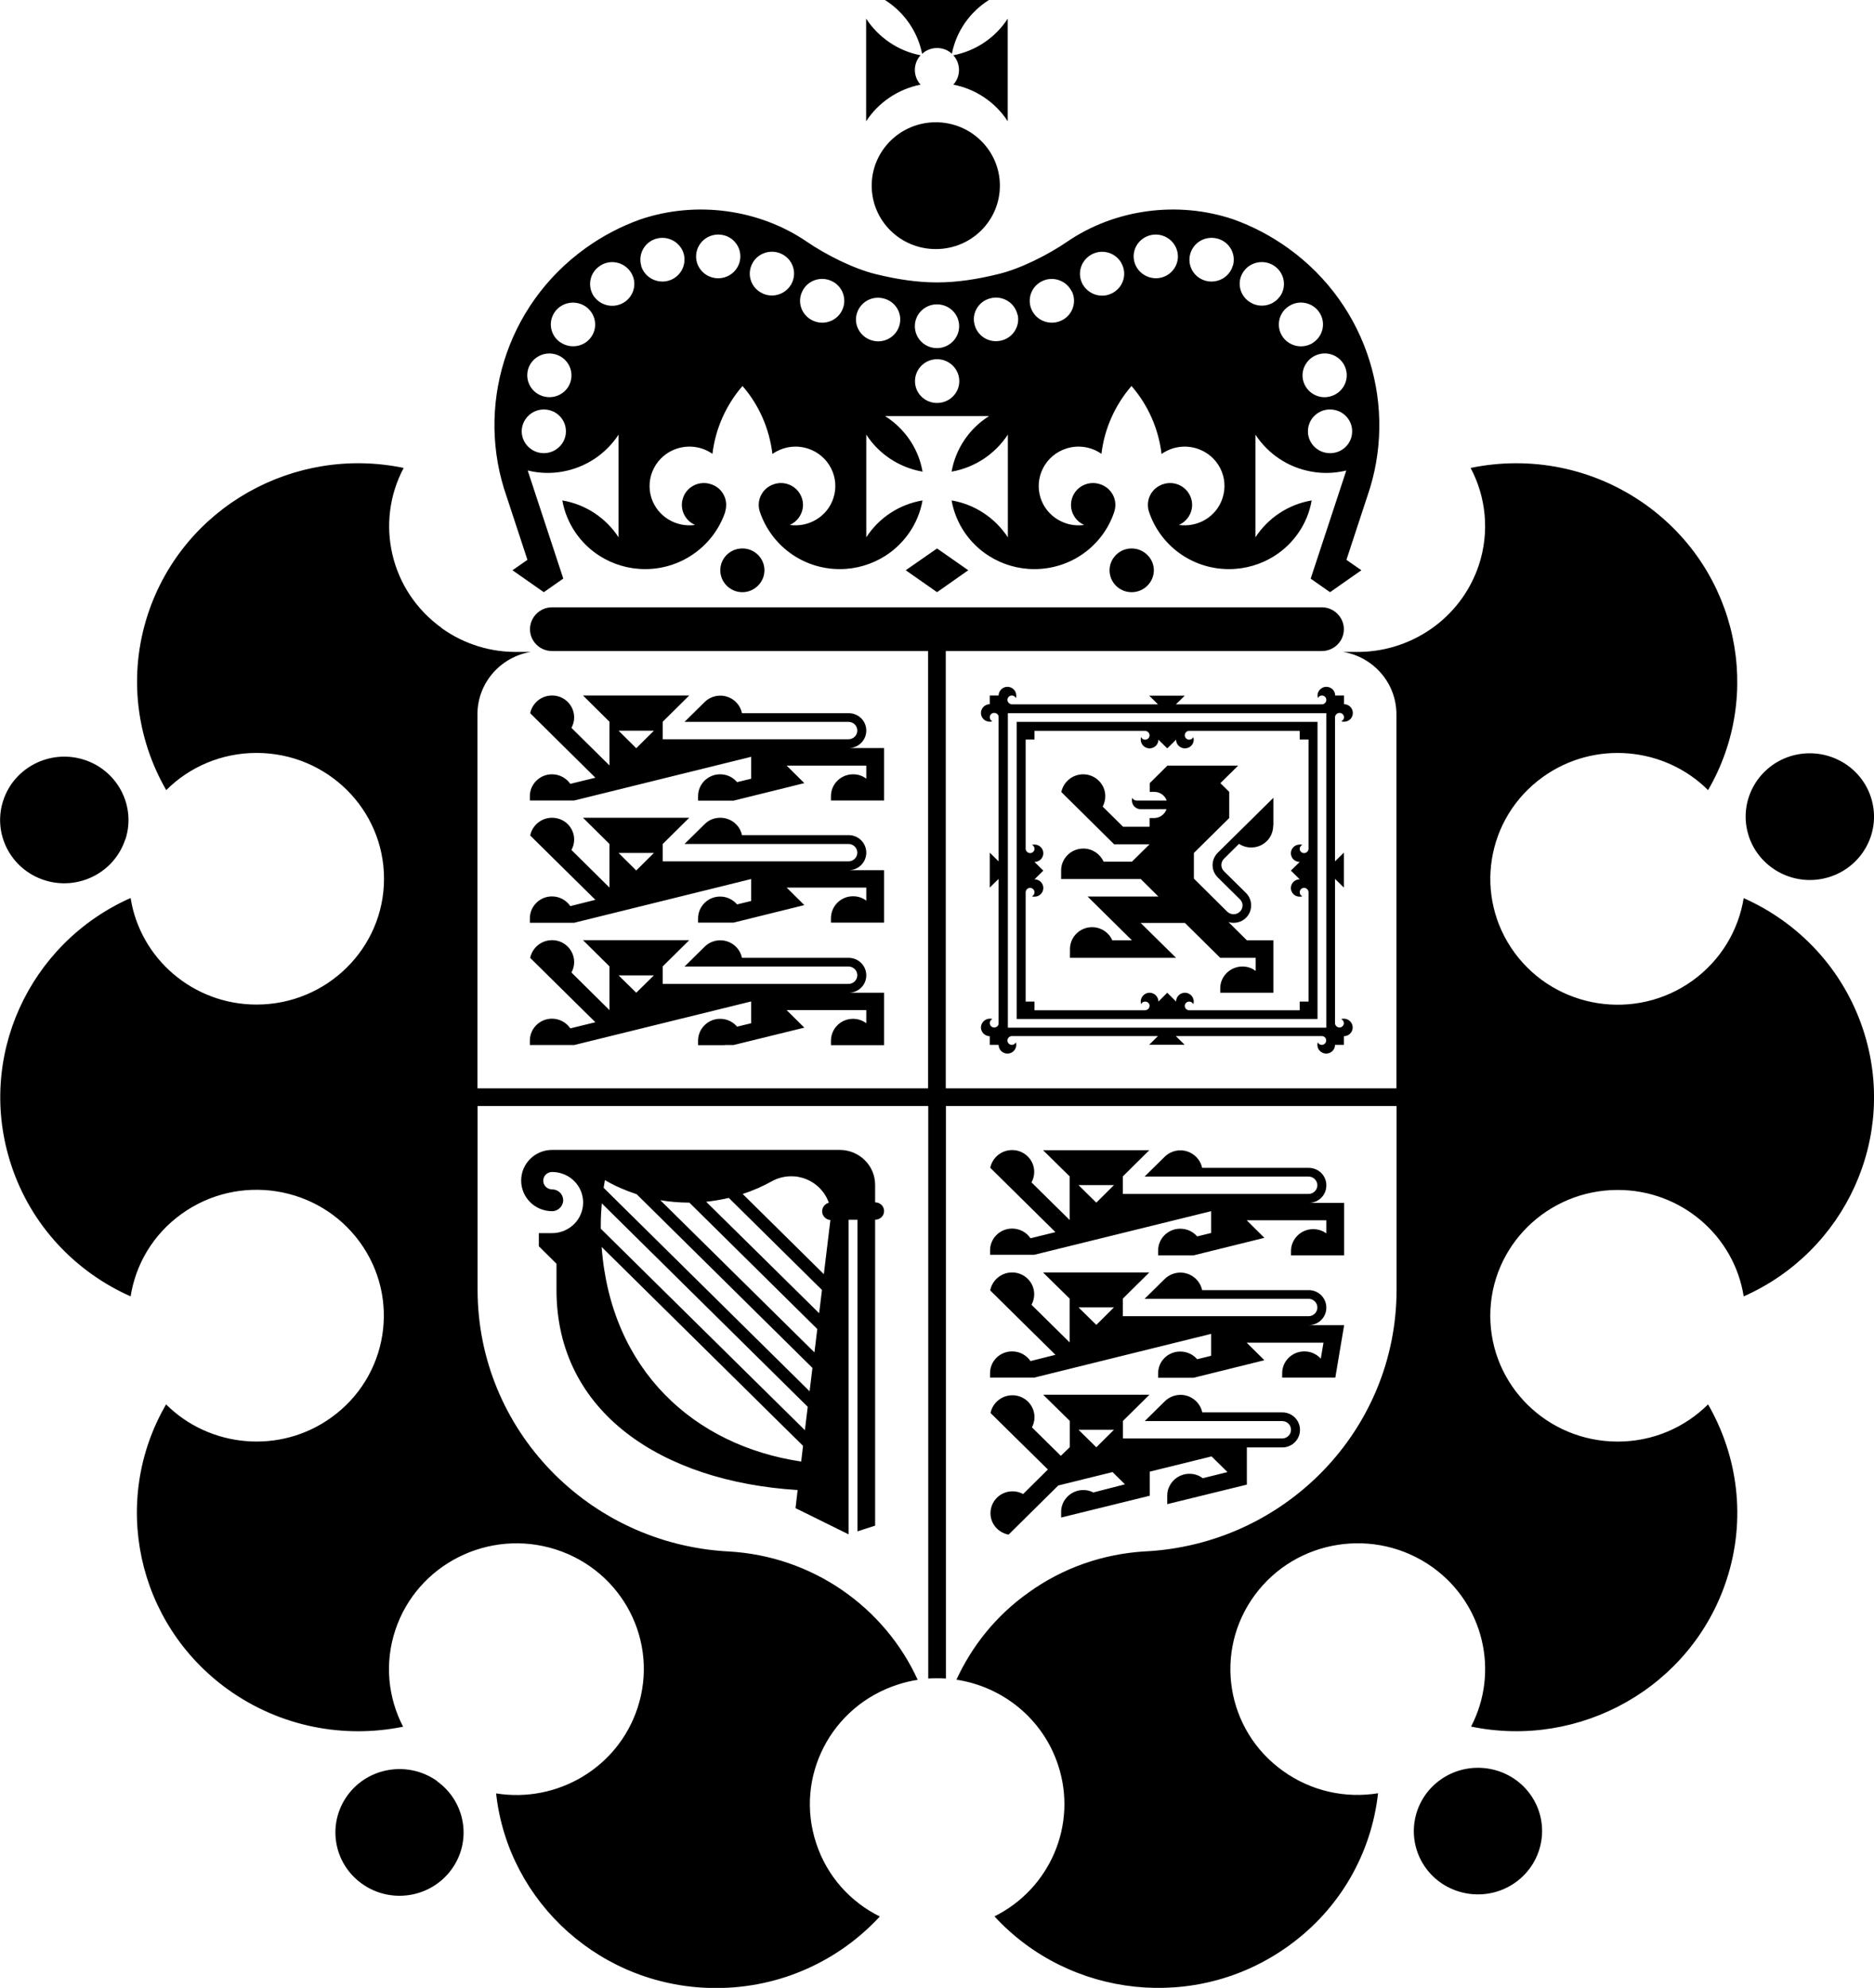 <?xml version="1.0" encoding="UTF-8"?>
<svg id="Layer_2" data-name="Layer 2" xmlns="http://www.w3.org/2000/svg" viewBox="0 0 131.57 139.51">
  <defs>
    <style>
      .cls-1 {
        fill: #000;
        stroke-width: 0px;
      }
    </style>
  </defs>
  <g id="Layer_1-2" data-name="Layer 1">
    <g>
      <path class="cls-1" d="M30.99,44.07c1.63,1.17,3.53,1.72,5.4,1.68h.88c-2.13.35-3.75,2.18-3.75,4.38v26.25h31.64v-30.69h-26.4c-.85,0-1.55-.68-1.55-1.53s.7-1.54,1.55-1.54h54.04c.85,0,1.55.69,1.55,1.54s-.7,1.53-1.55,1.53h-26.4v30.69h31.64v-26.25c0-2.2-1.62-4.03-3.75-4.38h.85c3.84.08,7.43-2.31,8.69-6.1.77-2.35.49-4.79-.58-6.81,4.14-.86,8.62-.05,12.32,2.6,6.47,4.65,8.25,13.31,4.35,20.01-3.05-3.04-7.98-3.52-11.6-.92-4,2.87-4.88,8.39-1.98,12.34,2.91,3.95,8.5,4.82,12.49,1.95,2-1.44,3.23-3.55,3.59-5.79,3.85,1.71,6.98,4.96,8.39,9.24,2.47,7.51-1.25,15.55-8.39,18.71-.66-4.23-4.37-7.47-8.84-7.47-4.94,0-8.95,3.95-8.95,8.83s4,8.83,8.95,8.83c2.48,0,4.72-1,6.34-2.61,2.09,3.62,2.7,8.07,1.29,12.34-2.47,7.51-10.27,11.86-17.93,10.27,1.99-3.81.92-8.58-2.7-11.18-4-2.86-9.59-1.99-12.49,1.96-2.9,3.94-2.02,9.47,1.98,12.33,2,1.44,4.41,1.94,6.68,1.57-.46,4.15-2.62,8.09-6.31,10.73-6.47,4.65-15.36,3.63-20.62-2.09,3.88-1.93,5.85-6.41,4.47-10.61-1.08-3.28-3.91-5.51-7.14-6,1.08-2.35,2.76-4.48,5.04-6.1,2.46-1.78,5.29-2.72,8.13-2.9,9.88-.46,17.73-8.51,17.73-18.37v-12.89h-31.64v40.18c-.41-.03-.83-.03-1.24,0v-40.18h-31.64v12.89c0,9.82,7.79,17.84,17.6,18.37,5.93.32,10.98,3.93,13.3,9.01-.47.07-.93.18-1.39.33-4.7,1.51-7.27,6.49-5.74,11.13.76,2.33,2.41,4.13,4.47,5.15-2.85,3.08-6.94,5.02-11.5,5.02-8,0-14.6-5.98-15.44-13.66,4.28.69,8.55-1.79,9.93-6,1.53-4.64-1.04-9.61-5.74-11.12-4.7-1.5-9.74,1.04-11.27,5.67-.77,2.33-.5,4.75.55,6.77-4.13.84-8.6.03-12.29-2.61-6.47-4.65-8.25-13.31-4.35-20.01,3.05,3.04,7.99,3.52,11.6.92,4-2.87,4.88-8.39,1.98-12.34-2.9-3.95-8.5-4.82-12.49-1.95-2.01,1.44-3.23,3.55-3.58,5.79-3.85-1.71-6.99-4.96-8.39-9.24-2.47-7.52,1.25-15.55,8.39-18.72.66,4.23,4.37,7.48,8.84,7.48,4.94,0,8.95-3.96,8.95-8.83s-4-8.83-8.95-8.83c-2.48,0-4.73,1-6.34,2.61-2.09-3.62-2.69-8.07-1.29-12.34,2.48-7.53,10.29-11.87,17.96-10.27-2.03,3.82-.97,8.62,2.67,11.23M77.9,40.02c0-.84.7-1.53,1.55-1.53s1.56.69,1.56,1.53-.7,1.54-1.56,1.54-1.55-.69-1.55-1.54M50.57,40.02c0-.84.69-1.53,1.55-1.53s1.55.69,1.55,1.53-.7,1.54-1.55,1.54-1.55-.69-1.55-1.54M65.79,38.49l2.19,1.53-2.19,1.54-2.2-1.54,2.2-1.53ZM39.54,40.61l-1.36.95-2.2-1.54,1.05-.73-1.46-4.44c-2.19-6.22-.12-13.37,5.55-17.44,1.2-.86,2.49-1.53,3.83-2.01,3.96-1.34,8.38-.7,11.69,1.56,1.33.91,3.26,1.89,4.85,2.28,1.43.35,2.86.58,4.29.58s2.86-.23,4.29-.58c1.59-.38,3.53-1.37,4.86-2.28,3.3-2.26,7.72-2.9,11.68-1.56,1.33.48,2.62,1.15,3.82,2.01,5.67,4.07,7.74,11.22,5.56,17.44l-1.46,4.44,1.05.73-2.2,1.54-1.36-.95,2.5-7.59c-.13.03-.25.06-.39.08-.33.06-.67.09-1.02.09s-.69-.03-1.02-.09c-1.66-.29-3.07-1.25-3.95-2.6v7.21c.88-1.35,2.3-2.31,3.95-2.59-.28,1.63-1.26,3.04-2.62,3.9-.92.58-2.01.92-3.19.92-2.62,0-4.85-1.69-5.62-4.05-.25-.8.19-1.65,1-1.91.82-.27,1.69.17,1.96.98.25.75-.13,1.56-.85,1.88,1.33.19,2.64-.58,3.06-1.88.48-1.45-.32-3.01-1.79-3.48-.88-.28-1.79-.11-2.49.38-.21-1.77-.95-3.44-2.11-4.77-1.16,1.34-1.9,3-2.11,4.76-.69-.48-1.6-.65-2.47-.37-1.47.47-2.27,2.03-1.8,3.48.43,1.3,1.74,2.07,3.06,1.88-.72-.31-1.1-1.12-.85-1.88.26-.81,1.14-1.25,1.96-.98.82.26,1.27,1.12,1,1.93l-.02.07c-.79,2.31-2.99,3.96-5.59,3.96-1.17,0-2.27-.34-3.18-.92-1.37-.86-2.34-2.27-2.63-3.9,1.66.28,3.07,1.25,3.95,2.59v-7.21c-.88,1.34-2.29,2.31-3.95,2.6.29-1.64,1.27-3.04,2.63-3.9h-7.3c1.36.86,2.35,2.26,2.63,3.9-1.66-.29-3.08-1.25-3.95-2.6v7.21c.87-1.35,2.29-2.31,3.95-2.59-.29,1.63-1.27,3.04-2.63,3.9-.92.58-2.01.92-3.18.92-2.62,0-4.84-1.69-5.62-4.05-.25-.8.19-1.65,1-1.91.82-.27,1.69.17,1.96.98.25.75-.13,1.56-.85,1.88,1.32.19,2.64-.58,3.06-1.88.48-1.45-.33-3.01-1.79-3.48-.88-.28-1.79-.11-2.49.38-.21-1.77-.94-3.44-2.1-4.77-1.16,1.34-1.9,3-2.11,4.76-.69-.48-1.6-.65-2.48-.37-1.47.47-2.27,2.03-1.8,3.48.43,1.3,1.74,2.07,3.06,1.88-.72-.31-1.1-1.12-.85-1.88.26-.81,1.14-1.25,1.96-.98.81.25,1.25,1.1,1.01,1.9v.04c-.78,2.33-3.01,4.02-5.62,4.02-1.18,0-2.27-.34-3.19-.92-1.36-.86-2.34-2.27-2.63-3.9,1.66.28,3.08,1.25,3.95,2.59v-7.21c-.87,1.34-2.29,2.31-3.95,2.6-.33.06-.67.09-1.02.09s-.69-.03-1.02-.09c-.13-.03-.26-.05-.39-.08l2.5,7.59ZM60.13,22.1c-.18.83.36,1.64,1.2,1.82.84.18,1.66-.35,1.84-1.18.18-.83-.36-1.64-1.2-1.81-.84-.18-1.66.35-1.84,1.18M56.32,20.46c-.37.77-.03,1.68.75,2.04.78.36,1.7.03,2.06-.74.36-.77.03-1.68-.75-2.04-.78-.36-1.7-.03-2.06.74M52.85,18.44c-.43.73-.18,1.67.57,2.09.74.43,1.69.17,2.12-.56.43-.74.18-1.67-.57-2.1-.74-.42-1.69-.17-2.12.56M48.88,17.84c-.09.84.53,1.59,1.38,1.68.85.09,1.62-.52,1.71-1.37.09-.84-.53-1.6-1.38-1.68-.85-.09-1.62.52-1.71,1.37M45.01,18.65c.24.81,1.1,1.28,1.92,1.05.82-.23,1.3-1.08,1.07-1.9-.24-.81-1.1-1.28-1.92-1.05-.82.23-1.3,1.08-1.06,1.9M41.74,20.85c.52.68,1.49.81,2.18.3.68-.51.82-1.47.3-2.14-.52-.68-1.49-.82-2.17-.3-.69.5-.82,1.47-.31,2.15M39.37,24.04c.71.47,1.68.29,2.15-.41.48-.7.29-1.65-.42-2.13-.71-.47-1.68-.29-2.16.41-.48.7-.3,1.65.42,2.13M38.17,27.82c.83.22,1.68-.26,1.9-1.08.22-.82-.27-1.66-1.1-1.88-.83-.22-1.68.27-1.9,1.08-.22.82.27,1.66,1.1,1.88M38.26,31.8c.85-.04,1.52-.77,1.47-1.61-.04-.84-.77-1.5-1.63-1.45-.85.04-1.51.77-1.47,1.61.05.84.78,1.5,1.64,1.45M65.79,25.21c-.86,0-1.55.69-1.55,1.54s.69,1.53,1.55,1.53,1.56-.68,1.56-1.53c0-.85-.7-1.54-1.55-1.54M71.44,22.1c-.18-.83-1-1.36-1.84-1.18-.84.17-1.38.99-1.19,1.81.18.83,1,1.36,1.84,1.18.84-.17,1.38-.99,1.2-1.82M75.25,20.46c-.37-.76-1.29-1.1-2.06-.74-.78.36-1.11,1.27-.75,2.04.36.77,1.29,1.1,2.07.74.78-.36,1.11-1.27.75-2.04M78.72,18.44c-.43-.74-1.38-.99-2.12-.56-.74.43-1,1.36-.57,2.1.43.73,1.38.99,2.12.56.74-.42,1-1.36.57-2.09M82.69,17.84c-.09-.84-.86-1.46-1.71-1.37-.85.09-1.47.84-1.38,1.68.09.84.86,1.45,1.71,1.37.85-.09,1.47-.84,1.38-1.68M86.56,18.65c.24-.82-.24-1.67-1.07-1.9-.82-.23-1.68.23-1.92,1.05-.24.82.24,1.67,1.06,1.9.83.23,1.69-.24,1.92-1.05M89.83,20.85c.52-.67.38-1.64-.31-2.15-.68-.51-1.66-.37-2.17.3-.52.67-.38,1.63.31,2.14.68.51,1.66.38,2.17-.3M92.2,24.04c.71-.47.9-1.43.42-2.13-.48-.7-1.44-.89-2.15-.41-.71.47-.9,1.43-.42,2.13.48.7,1.45.89,2.16.41M93.4,27.82c.83-.22,1.32-1.06,1.1-1.88-.22-.82-1.08-1.31-1.9-1.08-.82.22-1.32,1.06-1.1,1.88.23.82,1.08,1.31,1.9,1.08M93.3,31.8c.86.05,1.59-.6,1.63-1.45.05-.84-.61-1.57-1.47-1.61-.85-.05-1.59.6-1.63,1.45-.05.84.61,1.57,1.47,1.61M64.23,22.89c0,.85.69,1.54,1.55,1.54s1.56-.69,1.56-1.54-.7-1.53-1.56-1.53-1.55.69-1.55,1.53"/>
      <path class="cls-1" d="M80.69,48.82h2.49l-.62.61h10.25s.09,0,.13-.03c.11-.05.18-.16.18-.28,0-.17-.14-.31-.31-.31-.12,0-.23.07-.28.18-.01-.06-.03-.12-.03-.18,0-.33.28-.61.62-.61s.62.27.62.61h.62v.61c.34,0,.62.27.62.62s-.28.61-.62.61c-.06,0-.12,0-.19-.03.11-.05.19-.16.19-.28,0-.17-.14-.31-.31-.31-.13,0-.24.07-.29.18-.02.04-.03.08-.03.13v10.11l.62-.61v2.45l-.62-.61v10.12s0,.09.03.13c.05.11.16.18.28.18.17,0,.31-.14.31-.31,0-.13-.08-.23-.19-.28.06-.02.12-.03.19-.03.34,0,.62.28.62.62s-.28.61-.62.61v.61h-.62c0,.34-.28.61-.62.61s-.62-.27-.62-.61c0-.06.01-.12.03-.18.05.11.16.18.28.18.17,0,.31-.14.31-.31,0-.13-.07-.23-.18-.28-.04-.02-.08-.03-.13-.03h-10.25l.62.61h-2.49l.62-.61h-10.25s-.09,0-.13.03c-.11.04-.19.15-.19.28,0,.17.14.31.31.31.12,0,.23-.07.28-.18.02.06.03.12.03.18,0,.34-.28.61-.62.61s-.62-.27-.62-.61h-.62v-.61c-.34,0-.62-.28-.62-.61s.28-.62.62-.62c.06,0,.12,0,.18.03-.11.05-.18.15-.18.28,0,.17.14.31.31.31.13,0,.24-.07.29-.18.01-.04.02-.08.02-.13v-10.12l-.62.61v-2.45l.62.61v-10.11s0-.09-.02-.13c-.05-.11-.16-.18-.29-.18-.17,0-.31.13-.31.31,0,.12.07.23.18.28-.06.02-.12.03-.18.03-.34,0-.62-.27-.62-.61s.28-.62.62-.62v-.61h.62c0-.33.28-.61.62-.61s.62.27.62.61c0,.06,0,.13-.03.18-.05-.11-.16-.18-.28-.18-.17,0-.31.14-.31.31,0,.12.08.23.19.28.04.02.08.03.13.03h10.25l-.62-.61ZM93.12,50.05h-22.36v22.07h22.36v-22.07ZM71.38,50.66h21.12v20.85h-21.12v-20.85ZM91.87,62.62s0-.09-.03-.13c-.05-.11-.16-.18-.28-.18-.18,0-.31.14-.31.31,0,.12.07.23.19.28-.06.02-.12.03-.19.03-.34,0-.62-.27-.62-.61s.28-.61.62-.61l-.62-.61.62-.61c-.34,0-.62-.27-.62-.61s.28-.61.62-.61c.06,0,.13,0,.19.02-.11.05-.19.16-.19.28,0,.17.14.3.31.3.12,0,.23-.07.28-.18.02-.04.03-.08.03-.13v-7.66h-.62v-.61h-7.76s-.08,0-.13.03c-.11.05-.18.16-.18.28,0,.17.14.31.31.31.13,0,.23-.07.29-.18.01.06.03.12.03.18,0,.34-.28.61-.62.61s-.62-.27-.62-.61l-.62.61-.62-.61c0,.34-.28.61-.62.61s-.62-.27-.62-.61c0-.06,0-.13.03-.18.04.11.15.18.28.18.17,0,.31-.14.31-.31,0-.12-.08-.23-.19-.28-.03-.02-.08-.03-.12-.03h-7.77v.61h-.62v7.66s0,.09.03.13c.05.11.16.18.28.18.17,0,.31-.13.31-.3,0-.13-.07-.23-.18-.28.06-.01.12-.02.18-.02.34,0,.62.27.62.61s-.28.61-.62.61l.62.61-.62.61c.34,0,.62.27.62.61s-.28.61-.62.61c-.06,0-.12,0-.18-.03.11-.05.18-.16.18-.28,0-.17-.14-.31-.31-.31-.12,0-.23.07-.28.18-.02.03-.03.08-.03.13v7.67h.62v.61h7.77s.09-.01.12-.03c.11-.04.19-.16.19-.28,0-.17-.14-.3-.31-.3-.13,0-.24.07-.28.18-.02-.06-.03-.12-.03-.18,0-.34.28-.62.62-.62s.62.28.62.62l.62-.62.62.62c0-.34.28-.62.62-.62s.62.28.62.62c0,.06-.01.12-.03.18-.05-.1-.16-.18-.29-.18-.17,0-.31.14-.31.3,0,.12.07.23.18.28.04.02.08.03.13.03h7.76v-.61h.62v-7.67ZM89.39,57.93c0,.4-.15.8-.45,1.1-.53.52-1.35.59-1.95.19l-1.06,1.05c-.24.24-.24.63,0,.87l1.55,1.53c.48.48.48,1.26,0,1.74-.33.33-.82.43-1.24.3l.06.05,1.24,1.23h1.86v3.68h-3.73v-.31c0-.84.7-1.53,1.56-1.53.35,0,.67.11.93.31v-.92h-2.49l-2.48-2.45h-3.11l2.49,2.45h-7.45v-.61c0-.85.69-1.54,1.55-1.54.64,0,1.19.38,1.42.92h1.38l-3.11-3.07h4.97l-1.24-1.23h-5.59v-.61c0-.84.7-1.53,1.56-1.53.63,0,1.18.38,1.42.92h1.99l1.24-1.22h-2.49l-3.7-3.66v-.04c.16-.69.78-1.21,1.53-1.21.85,0,1.55.69,1.55,1.53,0,.27-.07.51-.18.74l1.43,1.41h1.86v-.61h.31c.41,0,.75-.26.88-.62h-1.81c-.34,0-.62-.27-.62-.61,0-.07,0-.13.03-.18.05.11.16.18.29.18h2.12c-.13-.36-.47-.61-.88-.61h-.31v-.61l1.24-1.23h4.97l-1.25,1.23.62.61v1.84l-2.48,2.45v1.8l2.34,2.32c.25.24.65.24.89,0,.25-.24.25-.63,0-.87l-1.55-1.53c-.49-.48-.49-1.25,0-1.74l3.9-3.85v1.95ZM55.85,105.86l.15-1.29c-9.51-.59-16.93-5.44-16.93-14.04v-1.84l-1.24-1.23v-.92h.93c.15,0,.29-.01.43-.04.18-.04.35-.09.51-.17.48-.23.87-.62,1.07-1.11.11-.25.17-.54.17-.82s-.05-.53-.14-.77c-.16-.41-.44-.76-.81-1.01-.15-.1-.33-.19-.51-.25-.23-.08-.47-.12-.72-.12-.34,0-.62.27-.62.61s.28.61.62.61c.43,0,.78.34.78.76s-.35.77-.78.77c-1.2,0-2.17-.96-2.17-2.15s.98-2.15,2.17-2.15h20.19c1.38,0,2.49,1.1,2.49,2.45v1.23c.35,0,.63.27.63.61s-.28.61-.63.61v21.47l-1.24.4v-21.87h-.62v22.08l-3.73-1.84ZM57.37,93.26l-8.97-8.86c-.7,0-1.38-.06-2.04-.17l10.82,10.68.2-1.64ZM57.7,90.52l-6.53-6.45c-.52.12-1.05.21-1.59.27l7.93,7.82.2-1.64ZM52.14,83.79l5.7,5.63.46-3.8c-.32-.02-.58-.29-.58-.61,0-.29.2-.53.47-.6-.32-.92-1.12-1.62-2.11-1.81-.17-.04-.35-.05-.53-.05-.48,0-.94.12-1.34.34-.65.36-1.34.67-2.07.9M42.38,83.36l14.46,14.28.2-1.64-12.34-12.19c-.79-.26-1.53-.58-2.23-.99-.03.18-.06.36-.09.54M56.38,101.47l-14.14-13.96c.64,8.62,6.47,13.94,14.01,15.06l.13-1.1ZM42.18,86.23l14.33,14.14.2-1.64-14.46-14.28c-.04.48-.07.97-.07,1.47v.31ZM75.72,100.34l1.25,1.23,1.24-1.23h-2.49ZM72.43,100.15l2.05,2.02.63-.61v-1.84l-1.87-1.84h7.46l-1.86,1.84v1.23h11.18c.34,0,.62-.27.62-.61s-.28-.61-.62-.61h-9.65l1.4-1.38c.28-.28.68-.46,1.11-.46.75,0,1.38.53,1.53,1.23h5.62c.69,0,1.24.55,1.24,1.23s-.56,1.23-1.24,1.23h-2.49v2.61l-5.59,1.37v-.6c0-.23.05-.46.15-.65.25-.52.78-.88,1.41-.88.35,0,.67.11.93.31l1.74-.43-1.12-1.1-4.34,1.07v1.69l-6.22,1.53v-.4c0-.84.7-1.53,1.56-1.53.25,0,.49.06.7.17l2.22-.57-.87-.86-3.81.94-3.49,3.45c-.74-.14-1.27-.77-1.27-1.5,0-.85.69-1.54,1.55-1.54.27,0,.52.07.74.19l1.74-1.72-4.02-3.96v-.04c.16-.69.78-1.21,1.53-1.21.86,0,1.55.69,1.55,1.54,0,.26-.07.51-.19.73M69.53,90.55v-.04c.16-.69.78-1.21,1.53-1.21.86,0,1.55.69,1.55,1.53,0,.27-.07.52-.19.74l2.68,2.64v-3.07l-1.87-1.84h7.46l-1.86,1.84v1.23h13.04c.34,0,.62-.27.62-.61s-.28-.61-.62-.61h-11.51l1.4-1.38c.28-.28.68-.46,1.11-.46.75,0,1.38.53,1.53,1.23h7.48c.69,0,1.24.55,1.24,1.23s-.55,1.23-1.24,1.23h2.49l-.62,3.68h-3.73v-.31c0-.85.7-1.53,1.56-1.53.46,0,.87.2,1.15.51l.19-1.12h-5.39l1.24,1.23-4.97,1.23h-2.49v-.31c0-.85.69-1.53,1.55-1.53.48,0,.91.21,1.19.54l.98-.24v-1.54l-12.42,3.07h-3.1v-.31c0-.85.69-1.53,1.55-1.53.54,0,1.01.27,1.29.68l1.75-.44-4.57-4.51ZM75.72,91.75l1.25,1.23,1.24-1.23h-2.49ZM81.31,88.07v-.31c0-.84.69-1.53,1.55-1.53.48,0,.91.21,1.19.54l.98-.24v-1.53l-12.42,3.06h-3.1v-.31c0-.84.69-1.53,1.55-1.53.54,0,1.01.27,1.29.68l1.75-.43-4.57-4.51v-.04c.16-.69.78-1.21,1.53-1.21.86,0,1.55.69,1.55,1.53,0,.27-.07.52-.19.74l2.68,2.64v-3.06l-1.87-1.84h7.46l-1.86,1.84v1.23h13.04c.34,0,.62-.28.62-.61s-.28-.61-.62-.61h-11.51l1.4-1.38c.28-.28.68-.46,1.11-.46.75,0,1.38.53,1.53,1.23h7.48c.69,0,1.24.54,1.24,1.23s-.55,1.23-1.24,1.23h2.49v3.68h-3.73v-.31c0-.84.7-1.53,1.55-1.53.35,0,.67.11.93.3v-.92h-5.59l1.24,1.23-4.97,1.23h-2.49ZM75.72,83.17l1.25,1.23,1.24-1.23h-2.49ZM43.43,68.45l1.24,1.22,1.24-1.22h-2.48ZM50.88,73.35h-1.87v-.31c0-.85.69-1.54,1.55-1.54.48,0,.9.21,1.19.55l.99-.24v-1.53l-12.43,3.06h-3.11v-.31c0-.85.7-1.54,1.55-1.54.54,0,1.01.27,1.29.68l1.76-.43-4.57-4.51v-.04c.16-.69.78-1.21,1.53-1.21.86,0,1.55.69,1.55,1.54,0,.27-.07.51-.19.73l2.67,2.64v-3.07l-1.86-1.84h7.46l-1.86,1.84v1.23h13.04c.34,0,.62-.27.62-.61s-.28-.61-.62-.61h-11.51l1.4-1.38c.28-.28.67-.46,1.11-.46.75,0,1.38.53,1.52,1.23h7.49c.69,0,1.24.55,1.24,1.23s-.55,1.22-1.24,1.22h2.49v3.68h-3.73v-.31c0-.85.69-1.54,1.55-1.54.35,0,.68.12.93.31v-.92h-5.59l1.24,1.23-4.97,1.22h-.62ZM49.01,56.18v-.31c0-.84.69-1.53,1.55-1.53.48,0,.9.21,1.19.55l.99-.24v-1.54l-12.43,3.07h-3.11v-.31c0-.84.7-1.53,1.55-1.53.54,0,1.01.27,1.29.67l1.76-.43-4.57-4.52v-.04c.16-.69.78-1.21,1.53-1.21.86,0,1.55.69,1.55,1.54,0,.27-.07.51-.19.73l2.67,2.64v-3.07l-1.86-1.84h7.46l-1.86,1.84v1.23h13.04c.34,0,.62-.27.62-.61s-.28-.61-.62-.61h-11.51l1.4-1.38c.28-.28.67-.46,1.11-.46.75,0,1.38.53,1.52,1.23h7.49c.69,0,1.24.54,1.24,1.22s-.55,1.23-1.24,1.23h2.49v3.68h-3.73v-.31c0-.84.69-1.53,1.55-1.53.35,0,.68.11.93.31v-.92h-5.59l1.24,1.23-4.97,1.23h-2.48ZM43.43,51.28l1.24,1.23,1.24-1.23h-2.48ZM49.01,64.77v-.31c0-.85.69-1.54,1.55-1.54.48,0,.9.22,1.19.55l.99-.24v-1.54l-12.43,3.07h-3.11v-.31c0-.85.7-1.54,1.55-1.54.54,0,1.01.27,1.29.68l1.76-.44-4.57-4.51v-.04c.16-.69.78-1.21,1.53-1.21.86,0,1.55.68,1.55,1.53,0,.27-.07.52-.19.73l2.67,2.64v-3.06l-1.86-1.84h7.46l-1.86,1.84v1.22h13.04c.34,0,.62-.27.62-.61s-.28-.61-.62-.61h-11.51l1.4-1.38c.28-.29.67-.46,1.11-.46.75,0,1.38.52,1.52,1.22h7.49c.69,0,1.24.55,1.24,1.23s-.55,1.23-1.24,1.23h2.49v3.68h-3.73v-.31c0-.85.69-1.54,1.55-1.54.35,0,.68.11.93.31v-.92h-5.59l1.24,1.23-4.97,1.23h-2.48ZM43.43,59.86l1.24,1.23,1.24-1.23h-2.48Z"/>
      <path class="cls-1" d="M64.63,5.94c-1.61.32-2.97,1.27-3.82,2.57V1.31c.86,1.31,2.22,2.26,3.82,2.57-.25.27-.4.64-.4,1.03s.15.76.4,1.03M64.74,3.77c-.32-1.58-1.28-2.93-2.61-3.77h7.3c-1.33.84-2.29,2.19-2.6,3.77-.27-.25-.64-.4-1.04-.4s-.77.15-1.04.4M66.93,3.88c1.6-.31,2.97-1.26,3.82-2.57v7.2c-.85-1.31-2.22-2.26-3.82-2.57.25-.27.4-.64.4-1.03s-.15-.76-.4-1.03M65.7,17.48c-2.49,0-4.5-1.99-4.5-4.45s2.02-4.45,4.5-4.45,4.5,1.99,4.5,4.45-2.01,4.45-4.5,4.45M101.12,124.91c2.01-1.44,4.83-1,6.29.98,1.46,1.99,1.01,4.76-1,6.21-2.01,1.44-4.83,1-6.29-.98-1.46-1.99-1.01-4.77,1-6.21M30.69,125.01c2.01,1.44,2.46,4.22,1,6.2-1.46,1.99-4.28,2.43-6.29.98-2.01-1.44-2.45-4.22-.99-6.21,1.46-1.98,4.27-2.42,6.29-.98M8.79,58.92c-.77,2.33-3.31,3.61-5.67,2.85-2.37-.76-3.66-3.27-2.89-5.6.77-2.33,3.31-3.61,5.68-2.85,2.36.76,3.66,3.27,2.89,5.6M122.78,58.68c-.77-2.33.53-4.84,2.89-5.6,2.37-.75,4.91.52,5.68,2.86.77,2.34-.53,4.84-2.89,5.6-2.37.76-4.9-.52-5.68-2.85"/>
    </g>
  </g>
</svg>